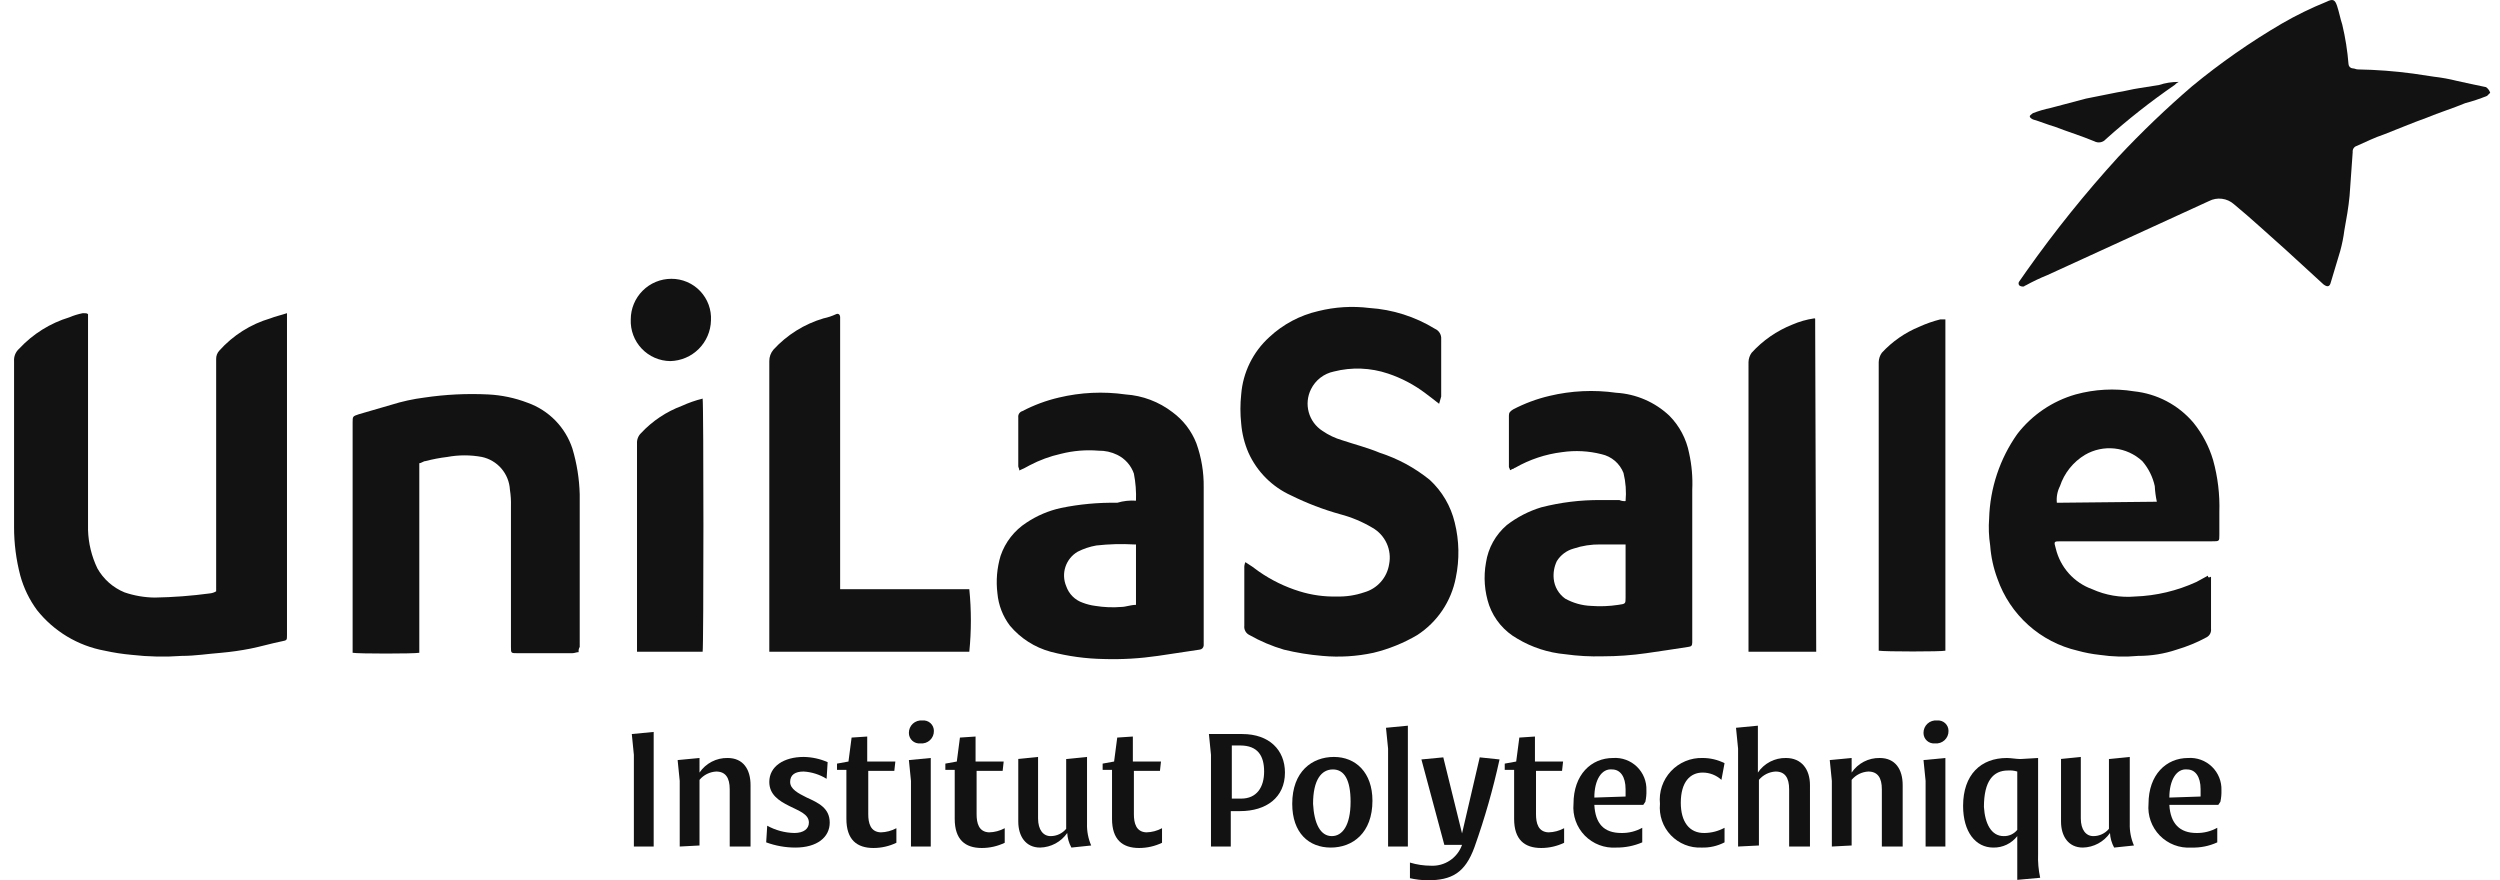 <svg width="142" height="50" viewBox="0 0 142 50" fill="none" xmlns="http://www.w3.org/2000/svg">
<path d="M12.455 19.919C12.337 20.047 12.273 20.217 12.278 20.392V33.587C12.17 33.652 12.048 33.693 11.922 33.705C10.883 33.845 9.836 33.924 8.787 33.942C8.203 33.935 7.623 33.835 7.071 33.646C6.419 33.378 5.877 32.899 5.532 32.285C5.203 31.6 5.022 30.855 5 30.096V17.848C4.941 17.788 4.881 17.788 4.704 17.788C4.44 17.84 4.182 17.919 3.935 18.025C2.848 18.356 1.869 18.969 1.095 19.8C0.994 19.888 0.915 19.997 0.863 20.12C0.812 20.244 0.79 20.377 0.799 20.51V29.918C0.796 30.857 0.916 31.791 1.154 32.699C1.348 33.402 1.669 34.064 2.101 34.652C3.061 35.861 4.427 36.681 5.946 36.959C6.454 37.071 6.967 37.15 7.485 37.196C8.428 37.304 9.379 37.324 10.325 37.255C11.094 37.255 11.804 37.137 12.573 37.078C13.129 37.028 13.682 36.949 14.23 36.841C14.822 36.722 15.414 36.545 16.005 36.427C16.301 36.367 16.301 36.367 16.301 36.072V17.788C15.946 17.907 15.65 17.966 15.354 18.084C14.236 18.413 13.232 19.049 12.455 19.919Z" fill="#121212"/>
<path d="M141.207 4.949C140.615 4.83 140.082 4.712 139.55 4.594C139.122 4.486 138.687 4.407 138.248 4.357L137.065 4.18C136.025 4.04 134.978 3.961 133.929 3.943C133.811 3.943 133.751 3.884 133.633 3.884C133.572 3.88 133.514 3.853 133.47 3.81C133.427 3.766 133.401 3.708 133.396 3.647C133.336 2.89 133.217 2.138 133.041 1.399C132.923 1.044 132.864 0.689 132.745 0.334C132.627 -0.021 132.509 -0.081 132.154 0.097C131.278 0.451 130.428 0.866 129.61 1.339C127.822 2.386 126.12 3.573 124.521 4.89C123.049 6.154 121.647 7.497 120.32 8.913C118.452 10.961 116.713 13.123 115.113 15.386C114.995 15.564 114.817 15.8 114.699 15.978C114.67 16.01 114.654 16.052 114.654 16.096C114.654 16.14 114.67 16.182 114.699 16.215C114.768 16.262 114.852 16.283 114.936 16.274C114.995 16.274 114.995 16.215 115.054 16.215C115.456 15.993 115.871 15.796 116.297 15.623C117.953 14.854 119.551 14.144 121.208 13.374L125.468 11.422C125.694 11.304 125.952 11.258 126.205 11.29C126.459 11.321 126.697 11.429 126.888 11.599C127.894 12.428 128.84 13.315 129.846 14.203L131.976 16.155C132.213 16.333 132.331 16.274 132.39 16.037L132.923 14.262C133.03 13.874 133.109 13.478 133.16 13.079C133.278 12.428 133.396 11.777 133.456 11.126L133.633 8.641C133.623 8.563 133.642 8.484 133.685 8.419C133.729 8.354 133.794 8.307 133.87 8.286C134.402 8.049 134.876 7.813 135.408 7.635C136.177 7.339 137.006 6.984 137.834 6.688C138.544 6.393 139.313 6.156 140.023 5.86C140.446 5.749 140.861 5.61 141.266 5.446L141.443 5.268C141.4 5.139 141.318 5.027 141.207 4.949Z" fill="#121212"/>
<path d="M82.689 32.817C82.905 31.781 82.885 30.709 82.629 29.681C82.407 28.75 81.913 27.905 81.209 27.256C80.365 26.573 79.402 26.051 78.369 25.717C77.659 25.421 76.949 25.244 76.239 25.007C75.838 24.89 75.459 24.711 75.115 24.474C74.734 24.229 74.457 23.852 74.337 23.416C74.217 22.979 74.262 22.513 74.464 22.108C74.59 21.852 74.773 21.628 74.998 21.454C75.224 21.28 75.487 21.159 75.766 21.102C76.781 20.844 77.85 20.885 78.843 21.22C79.609 21.476 80.329 21.855 80.973 22.344C81.209 22.522 81.446 22.7 81.742 22.936L81.86 22.522V19.268C81.87 19.144 81.842 19.021 81.778 18.915C81.714 18.809 81.619 18.725 81.505 18.676C80.377 17.985 79.098 17.578 77.778 17.493C76.808 17.373 75.826 17.433 74.878 17.67C73.837 17.909 72.877 18.419 72.097 19.149C71.169 19.99 70.597 21.155 70.5 22.404C70.441 22.954 70.441 23.51 70.5 24.06C70.546 24.631 70.686 25.191 70.914 25.717C71.4 26.794 72.263 27.657 73.34 28.143C74.231 28.584 75.162 28.941 76.121 29.208C76.765 29.377 77.383 29.636 77.955 29.977C78.31 30.179 78.593 30.488 78.763 30.86C78.933 31.232 78.981 31.647 78.902 32.048C78.844 32.423 78.679 32.773 78.427 33.056C78.175 33.34 77.847 33.544 77.482 33.646C76.987 33.815 76.466 33.895 75.943 33.882C75.222 33.901 74.502 33.801 73.813 33.587C72.991 33.333 72.212 32.954 71.506 32.462C71.259 32.271 71.002 32.093 70.737 31.93C70.688 32.042 70.668 32.163 70.677 32.285V35.539C70.663 35.648 70.685 35.758 70.738 35.854C70.791 35.95 70.874 36.026 70.973 36.072C71.59 36.422 72.245 36.7 72.926 36.9C73.645 37.076 74.377 37.194 75.115 37.255C76.085 37.344 77.062 37.284 78.014 37.078C78.888 36.866 79.725 36.527 80.499 36.072C81.064 35.705 81.55 35.227 81.926 34.668C82.302 34.109 82.561 33.479 82.689 32.817Z" fill="#121212"/>
<path d="M125.349 36.19C125.431 36.143 125.497 36.073 125.539 35.989C125.581 35.905 125.597 35.81 125.586 35.717V32.758C125.468 32.817 125.409 32.817 125.409 32.699C125.172 32.817 124.994 32.936 124.758 33.054C123.66 33.558 122.474 33.84 121.267 33.882C120.436 33.953 119.601 33.81 118.841 33.468C118.331 33.286 117.875 32.979 117.513 32.576C117.152 32.173 116.896 31.687 116.77 31.161C116.652 30.746 116.652 30.746 117.066 30.746H125.645C126.059 30.746 126.059 30.746 126.059 30.391V29.09C126.091 28.091 125.971 27.094 125.704 26.131C125.473 25.354 125.091 24.63 124.58 24.001C123.726 22.998 122.518 22.363 121.208 22.226C120.103 22.047 118.973 22.108 117.894 22.404C116.578 22.781 115.417 23.569 114.581 24.652C113.589 26.058 113.034 27.725 112.983 29.445C112.944 29.958 112.964 30.474 113.042 30.983C113.089 31.631 113.228 32.269 113.456 32.877C113.81 33.886 114.413 34.79 115.209 35.504C116.006 36.218 116.97 36.718 118.012 36.959C118.419 37.072 118.835 37.151 119.255 37.196C119.98 37.304 120.715 37.324 121.444 37.255C122.188 37.257 122.928 37.138 123.633 36.9C124.229 36.725 124.804 36.487 125.349 36.19ZM117.007 27.61C117.252 26.868 117.756 26.238 118.427 25.835C118.936 25.538 119.526 25.412 120.112 25.476C120.698 25.54 121.248 25.791 121.681 26.19C122.032 26.597 122.276 27.085 122.391 27.61C122.405 27.909 122.445 28.206 122.509 28.498L116.829 28.557C116.796 28.231 116.858 27.902 117.007 27.61Z" fill="#121212"/>
<path d="M29.969 22.877C29.249 22.601 28.491 22.441 27.721 22.404C26.515 22.345 25.306 22.404 24.111 22.581C23.469 22.662 22.835 22.801 22.218 22.995L20.384 23.528C20.029 23.646 20.029 23.646 20.029 24.001V37.078C20.325 37.137 23.52 37.137 23.816 37.078V26.309C23.934 26.309 24.052 26.19 24.171 26.19C24.579 26.083 24.994 26.004 25.413 25.954C26.058 25.835 26.72 25.835 27.366 25.954C27.799 26.045 28.19 26.277 28.479 26.612C28.767 26.948 28.938 27.37 28.963 27.812C29.012 28.125 29.032 28.442 29.022 28.758V36.746C29.022 37.101 29.022 37.101 29.377 37.101H32.513C32.632 37.101 32.75 37.042 32.868 37.042C32.853 36.94 32.874 36.835 32.928 36.746V28.084C32.906 27.201 32.766 26.326 32.513 25.48C32.316 24.881 31.983 24.335 31.543 23.884C31.102 23.433 30.563 23.088 29.969 22.877Z" fill="#121212"/>
<path d="M96.12 36.486V27.812C96.152 27.117 96.092 26.42 95.942 25.741C95.787 24.935 95.396 24.194 94.818 23.611C93.996 22.837 92.928 22.376 91.801 22.309C90.538 22.13 89.254 22.19 88.014 22.486C87.294 22.654 86.598 22.913 85.943 23.256C85.765 23.374 85.706 23.433 85.706 23.611V26.51C85.706 26.569 85.765 26.628 85.765 26.687C85.765 26.747 85.884 26.628 85.943 26.628C86.002 26.628 86.002 26.569 86.061 26.569C86.881 26.099 87.786 25.797 88.724 25.682C89.474 25.572 90.238 25.612 90.972 25.8C91.251 25.862 91.51 25.991 91.727 26.177C91.943 26.363 92.111 26.599 92.215 26.865C92.342 27.387 92.382 27.927 92.333 28.462C92.212 28.472 92.09 28.451 91.978 28.403H90.913C89.776 28.395 88.642 28.534 87.54 28.817C86.834 29.032 86.173 29.373 85.588 29.823C84.95 30.368 84.53 31.124 84.404 31.953C84.257 32.764 84.318 33.599 84.582 34.379C84.87 35.182 85.437 35.854 86.18 36.273C87.008 36.77 87.939 37.073 88.901 37.16C89.607 37.259 90.319 37.298 91.031 37.279C91.863 37.279 92.693 37.219 93.516 37.101C94.345 36.983 95.114 36.864 95.883 36.746C96.061 36.722 96.12 36.687 96.12 36.486ZM92.333 33.942C92.333 34.297 92.333 34.297 91.919 34.356C91.41 34.434 90.894 34.454 90.38 34.415C89.862 34.396 89.355 34.254 88.901 34.001C88.719 33.871 88.566 33.703 88.454 33.509C88.342 33.315 88.272 33.099 88.251 32.877C88.217 32.531 88.279 32.184 88.428 31.871C88.644 31.524 88.981 31.271 89.375 31.161C89.871 30.995 90.391 30.916 90.913 30.924H92.333V33.942Z" fill="#121212"/>
<path d="M66.595 23.41C65.826 22.819 64.899 22.469 63.932 22.404C62.67 22.225 61.385 22.285 60.145 22.581C59.425 22.749 58.729 23.007 58.074 23.35C57.999 23.371 57.933 23.418 57.89 23.484C57.846 23.549 57.828 23.628 57.838 23.705V26.486C57.838 26.545 57.897 26.605 57.897 26.723C58.1 26.636 58.297 26.538 58.489 26.427C59.049 26.133 59.646 25.914 60.264 25.776C60.959 25.6 61.679 25.54 62.394 25.599C62.762 25.592 63.127 25.673 63.459 25.835C63.679 25.942 63.876 26.091 64.038 26.274C64.201 26.456 64.325 26.669 64.405 26.901C64.504 27.407 64.543 27.923 64.524 28.439C64.165 28.413 63.803 28.453 63.459 28.557C62.386 28.538 61.315 28.637 60.264 28.853C59.567 29.005 58.905 29.286 58.311 29.681C57.617 30.127 57.096 30.794 56.832 31.575C56.626 32.265 56.566 32.99 56.654 33.705C56.714 34.371 56.96 35.007 57.364 35.539C57.965 36.256 58.77 36.772 59.672 37.018C60.658 37.276 61.671 37.415 62.69 37.432C63.718 37.464 64.748 37.404 65.766 37.255L68.133 36.9C68.194 36.896 68.252 36.87 68.296 36.826C68.339 36.782 68.366 36.725 68.37 36.663V27.67C68.381 26.823 68.241 25.982 67.956 25.185C67.68 24.475 67.208 23.86 66.595 23.41ZM64.524 34.356C64.228 34.356 63.932 34.474 63.695 34.474C63.202 34.514 62.705 34.494 62.216 34.415C61.973 34.384 61.735 34.324 61.506 34.237C61.286 34.163 61.086 34.039 60.922 33.875C60.758 33.711 60.634 33.511 60.559 33.291C60.413 32.942 60.398 32.551 60.518 32.192C60.638 31.833 60.884 31.529 61.21 31.338C61.545 31.167 61.904 31.047 62.275 30.983C62.983 30.904 63.695 30.884 64.405 30.924H64.524V34.356Z" fill="#121212"/>
<path d="M55.057 33.468H47.72V18.025C47.72 17.848 47.601 17.788 47.483 17.848C47.256 17.953 47.018 18.032 46.773 18.084C45.683 18.407 44.701 19.021 43.933 19.859C43.778 20.041 43.694 20.272 43.696 20.51V37.018H55.057C55.175 35.838 55.175 34.649 55.057 33.468Z" fill="#121212"/>
<path d="M110.498 18.143H110.202C109.796 18.246 109.4 18.384 109.019 18.558C108.209 18.89 107.482 19.394 106.889 20.037C106.777 20.192 106.716 20.378 106.711 20.569V36.959C107.066 37.018 110.261 37.018 110.498 36.959V18.143Z" fill="#121212"/>
<path d="M103.102 18.143C103.102 18.084 103.102 18.084 103.043 18.084C102.615 18.147 102.197 18.267 101.8 18.439C100.92 18.79 100.13 19.336 99.493 20.037C99.381 20.192 99.319 20.378 99.315 20.569V37.018H103.161L103.102 18.38V18.143Z" fill="#121212"/>
<path d="M36.419 24.593C36.338 24.668 36.276 24.76 36.235 24.863C36.194 24.965 36.176 25.075 36.182 25.185V37.018H39.91C39.969 36.722 39.969 22.995 39.91 22.64C39.503 22.742 39.107 22.881 38.726 23.055C37.849 23.383 37.059 23.909 36.419 24.593Z" fill="#121212"/>
<path d="M38.075 20.51C38.682 20.495 39.261 20.247 39.69 19.818C40.12 19.388 40.368 18.81 40.383 18.203C40.4 17.897 40.354 17.592 40.249 17.305C40.143 17.018 39.98 16.756 39.77 16.534C39.559 16.312 39.305 16.136 39.024 16.016C38.743 15.896 38.44 15.835 38.134 15.836C37.522 15.836 36.935 16.079 36.503 16.512C36.07 16.945 35.827 17.531 35.827 18.143C35.814 18.448 35.863 18.751 35.97 19.037C36.077 19.322 36.24 19.582 36.45 19.803C36.659 20.024 36.911 20.2 37.191 20.322C37.47 20.443 37.771 20.507 38.075 20.51Z" fill="#121212"/>
<path d="M115.468 6.783C115.882 6.901 116.297 7.079 116.711 7.197C117.48 7.493 118.249 7.73 118.959 8.026C119.065 8.083 119.187 8.103 119.305 8.081C119.424 8.06 119.531 7.998 119.61 7.907C120.845 6.799 122.149 5.771 123.515 4.83C123.583 4.757 123.663 4.697 123.752 4.653C123.37 4.649 122.99 4.709 122.628 4.83L121.503 5.008C121.089 5.067 120.675 5.185 120.261 5.245L118.486 5.6L116.474 6.132C116.131 6.203 115.795 6.302 115.468 6.428C115.409 6.487 115.291 6.546 115.291 6.606C115.291 6.665 115.35 6.724 115.468 6.783Z" fill="#121212"/>
<path d="M36.004 42.876V48.083H37.129V41.574L35.886 41.693L36.004 42.876Z" fill="#121212"/>
<path d="M41.33 43.054C41.015 43.048 40.705 43.12 40.426 43.265C40.147 43.41 39.908 43.622 39.732 43.882V43.054L38.489 43.172L38.608 44.355V48.083L39.732 48.024V44.296C39.849 44.157 39.993 44.043 40.156 43.961C40.319 43.88 40.497 43.833 40.679 43.823C41.211 43.823 41.448 44.178 41.448 44.829V48.083H42.631V44.592C42.631 43.704 42.217 43.054 41.33 43.054Z" fill="#121212"/>
<path d="M45.826 45.302C45.353 45.065 44.88 44.829 44.88 44.414C44.88 44 45.175 43.823 45.649 43.823C46.11 43.851 46.557 43.993 46.951 44.237L47.01 43.29C46.58 43.102 46.118 43.001 45.649 42.994C44.525 42.994 43.696 43.527 43.696 44.414C43.696 45.124 44.229 45.48 44.821 45.775C45.412 46.071 45.945 46.249 45.945 46.722C45.945 47.077 45.649 47.314 45.116 47.314C44.577 47.303 44.049 47.161 43.578 46.9L43.519 47.846C44.05 48.041 44.61 48.141 45.175 48.142C46.418 48.142 47.128 47.55 47.128 46.722C47.128 45.894 46.477 45.598 45.826 45.302Z" fill="#121212"/>
<path d="M49.317 46.249V43.787H50.797L50.856 43.255H49.258V41.835L48.371 41.894L48.193 43.255L47.542 43.373V43.728H48.075V46.509C48.075 47.692 48.666 48.166 49.613 48.166C50.064 48.166 50.509 48.065 50.915 47.87V47.042C50.642 47.19 50.338 47.271 50.027 47.278C49.436 47.255 49.317 46.746 49.317 46.249Z" fill="#121212"/>
<path d="M51.743 44.355V48.083H52.867V43.054L51.625 43.172L51.743 44.355Z" fill="#121212"/>
<path d="M52.394 40.923C52.296 40.913 52.196 40.924 52.102 40.956C52.008 40.987 51.922 41.038 51.849 41.105C51.777 41.172 51.719 41.254 51.68 41.345C51.642 41.436 51.623 41.535 51.625 41.633C51.624 41.717 51.642 41.799 51.675 41.874C51.708 41.95 51.757 42.019 51.819 42.074C51.88 42.13 51.952 42.172 52.031 42.198C52.11 42.224 52.193 42.233 52.276 42.225C52.374 42.235 52.474 42.224 52.568 42.193C52.662 42.162 52.748 42.111 52.821 42.044C52.893 41.977 52.951 41.895 52.99 41.804C53.028 41.712 53.047 41.614 53.045 41.515C53.045 41.432 53.028 41.35 52.995 41.274C52.962 41.198 52.913 41.13 52.851 41.074C52.79 41.019 52.718 40.976 52.639 40.95C52.56 40.924 52.477 40.915 52.394 40.923Z" fill="#121212"/>
<path d="M55.471 46.249V43.787H56.95L57.009 43.255H55.412V41.835L54.524 41.894L54.347 43.255L53.696 43.373V43.728H54.228V46.509C54.228 47.692 54.82 48.166 55.767 48.166C56.217 48.166 56.662 48.065 57.068 47.87V47.042C56.795 47.19 56.491 47.271 56.181 47.278C55.589 47.255 55.471 46.746 55.471 46.249Z" fill="#121212"/>
<path d="M61.743 42.994L60.559 43.113V47.077C60.452 47.208 60.316 47.312 60.162 47.384C60.009 47.456 59.841 47.492 59.672 47.491C59.258 47.491 58.962 47.136 58.962 46.485V42.994L57.779 43.113H57.838V46.663C57.838 47.491 58.252 48.142 59.08 48.142C59.384 48.135 59.681 48.056 59.949 47.912C60.216 47.768 60.445 47.563 60.619 47.314C60.634 47.604 60.715 47.887 60.855 48.142L61.98 48.024C61.81 47.632 61.73 47.208 61.743 46.781V42.994Z" fill="#121212"/>
<path d="M64.405 46.249V43.787H65.885L65.944 43.255H64.346V41.835L63.459 41.894L63.281 43.255L62.63 43.373V43.728H63.163V46.509C63.163 47.692 63.755 48.166 64.701 48.166C65.152 48.166 65.597 48.065 66.003 47.87V47.042C65.73 47.19 65.426 47.271 65.115 47.278C64.524 47.255 64.405 46.746 64.405 46.249Z" fill="#121212"/>
<path d="M70.559 41.693H68.666L68.784 42.876V48.083H69.908V46.071H70.441C71.92 46.071 72.985 45.302 72.985 43.882C72.985 42.604 72.097 41.693 70.559 41.693ZM70.5 45.361H69.967V42.343H70.441C71.447 42.343 71.802 42.935 71.802 43.823C71.802 44.71 71.387 45.361 70.5 45.361Z" fill="#121212"/>
<path d="M75.766 42.994C74.523 42.994 73.399 43.823 73.399 45.657C73.399 47.314 74.346 48.142 75.588 48.142C76.831 48.142 77.955 47.314 77.955 45.48C77.955 43.882 77.008 42.994 75.766 42.994ZM75.647 47.491C74.997 47.491 74.642 46.781 74.582 45.657C74.582 44.296 75.056 43.704 75.707 43.704C76.358 43.704 76.713 44.296 76.713 45.539C76.713 46.9 76.239 47.491 75.647 47.491Z" fill="#121212"/>
<path d="M78.843 42.521V48.083H79.967V41.219L78.724 41.338L78.843 42.521Z" fill="#121212"/>
<path d="M83.044 47.337L81.979 43.018L80.736 43.136L82.038 47.988H83.044C82.916 48.351 82.674 48.663 82.354 48.876C82.034 49.09 81.653 49.193 81.269 49.172C80.868 49.171 80.469 49.111 80.085 48.994V49.882C80.415 49.957 80.752 49.997 81.091 50C82.452 50 83.221 49.586 83.754 48.107C84.332 46.482 84.806 44.822 85.174 43.136L84.049 43.018L83.044 47.337Z" fill="#121212"/>
<path d="M87.245 46.249V43.787H88.724L88.783 43.255H87.185V41.835L86.298 41.894L86.12 43.255L85.469 43.373V43.728H86.002V46.509C86.002 47.692 86.594 48.166 87.54 48.166C87.991 48.166 88.436 48.065 88.842 47.87V47.042C88.569 47.19 88.265 47.271 87.955 47.278C87.363 47.255 87.245 46.746 87.245 46.249Z" fill="#121212"/>
<path d="M91.623 43.054C90.38 43.054 89.375 44 89.375 45.657C89.345 45.986 89.387 46.317 89.497 46.628C89.608 46.939 89.784 47.222 90.015 47.459C90.246 47.695 90.525 47.878 90.833 47.996C91.141 48.114 91.471 48.164 91.801 48.142C92.309 48.147 92.813 48.047 93.28 47.846V47.018C92.919 47.22 92.51 47.322 92.097 47.314C91.091 47.314 90.617 46.781 90.558 45.716H93.339L93.457 45.539C93.504 45.325 93.524 45.106 93.516 44.888C93.525 44.639 93.482 44.392 93.389 44.161C93.296 43.931 93.156 43.723 92.978 43.55C92.799 43.377 92.586 43.243 92.353 43.158C92.12 43.072 91.871 43.037 91.623 43.054ZM92.333 45.243L90.558 45.302C90.558 44.296 90.972 43.645 91.564 43.704C92.037 43.704 92.333 44.119 92.333 44.829V45.243Z" fill="#121212"/>
<path d="M95.469 45.598C95.469 44.414 96.002 43.882 96.712 43.882C97.106 43.882 97.486 44.03 97.777 44.296L97.954 43.349C97.569 43.155 97.143 43.053 96.712 43.054C96.375 43.043 96.04 43.105 95.729 43.235C95.418 43.365 95.139 43.559 94.909 43.806C94.679 44.052 94.505 44.345 94.397 44.664C94.29 44.983 94.252 45.322 94.286 45.657C94.255 45.981 94.294 46.308 94.4 46.615C94.507 46.923 94.678 47.204 94.902 47.439C95.127 47.675 95.399 47.86 95.701 47.981C96.003 48.102 96.327 48.157 96.653 48.142C97.105 48.156 97.553 48.054 97.954 47.846V47.018C97.609 47.205 97.223 47.307 96.83 47.314C95.942 47.337 95.469 46.663 95.469 45.598Z" fill="#121212"/>
<path d="M101.445 43.054C101.131 43.048 100.82 43.12 100.541 43.265C100.262 43.41 100.024 43.622 99.848 43.882V41.219L98.605 41.338L98.723 42.521V48.083L99.907 48.024V44.296C100.024 44.157 100.168 44.043 100.331 43.961C100.494 43.88 100.672 43.833 100.853 43.823C101.386 43.823 101.623 44.178 101.623 44.829V48.083H102.806V44.592C102.806 43.704 102.333 43.054 101.445 43.054Z" fill="#121212"/>
<path d="M106.77 43.054C106.456 43.048 106.145 43.12 105.866 43.265C105.588 43.41 105.349 43.622 105.173 43.882V43.054L103.93 43.172L104.049 44.355V48.083L105.173 48.024V44.296C105.29 44.157 105.434 44.043 105.597 43.961C105.76 43.88 105.938 43.833 106.119 43.823C106.652 43.823 106.889 44.178 106.889 44.829V48.083H108.072V44.592C108.072 43.704 107.658 43.054 106.77 43.054Z" fill="#121212"/>
<path d="M109.374 44.355V48.083H110.498V43.054L109.255 43.172L109.374 44.355Z" fill="#121212"/>
<path d="M110.025 40.923C109.926 40.913 109.827 40.924 109.733 40.956C109.639 40.987 109.553 41.038 109.48 41.105C109.407 41.172 109.35 41.254 109.311 41.345C109.272 41.436 109.253 41.535 109.255 41.633C109.255 41.717 109.272 41.799 109.305 41.874C109.339 41.95 109.388 42.019 109.449 42.074C109.51 42.13 109.583 42.172 109.662 42.198C109.74 42.224 109.824 42.233 109.906 42.225C110.005 42.235 110.104 42.224 110.198 42.193C110.292 42.162 110.378 42.111 110.451 42.044C110.524 41.977 110.581 41.895 110.62 41.804C110.659 41.712 110.678 41.614 110.675 41.515C110.676 41.432 110.659 41.35 110.626 41.274C110.592 41.198 110.543 41.13 110.482 41.074C110.42 41.019 110.348 40.976 110.269 40.95C110.191 40.924 110.107 40.915 110.025 40.923Z" fill="#121212"/>
<path d="M115.764 43.054L114.758 43.113C114.521 43.113 114.226 43.054 113.989 43.054C112.51 43.054 111.504 44 111.504 45.775C111.504 47.255 112.214 48.142 113.22 48.142C113.482 48.147 113.741 48.091 113.977 47.978C114.214 47.865 114.42 47.698 114.581 47.491V49.976L115.882 49.858C115.785 49.411 115.745 48.954 115.764 48.497V43.054ZM114.581 47.136C114.489 47.251 114.371 47.342 114.238 47.404C114.104 47.465 113.958 47.495 113.811 47.491C113.101 47.491 112.746 46.781 112.687 45.834C112.687 44.355 113.22 43.764 114.048 43.764C114.228 43.751 114.408 43.77 114.581 43.823V47.136Z" fill="#121212"/>
<path d="M120.971 42.994L119.788 43.113V47.077C119.68 47.208 119.544 47.312 119.39 47.384C119.237 47.456 119.069 47.492 118.9 47.491C118.486 47.491 118.19 47.136 118.19 46.485V42.994L117.007 43.113H117.066V46.663C117.066 47.491 117.48 48.142 118.308 48.142C118.612 48.135 118.909 48.056 119.177 47.912C119.444 47.768 119.674 47.563 119.847 47.314C119.862 47.604 119.943 47.887 120.083 48.142L121.208 48.024C121.039 47.632 120.958 47.208 120.971 46.781V42.994Z" fill="#121212"/>
<path d="M124.284 43.054C123.042 43.054 122.036 44 122.036 45.657C122.006 45.986 122.048 46.317 122.158 46.628C122.269 46.939 122.446 47.222 122.676 47.459C122.907 47.695 123.186 47.878 123.494 47.996C123.802 48.114 124.132 48.164 124.462 48.142C124.971 48.16 125.478 48.059 125.941 47.846V47.018C125.58 47.22 125.171 47.322 124.758 47.314C123.811 47.314 123.278 46.781 123.219 45.716H126L126.119 45.539C126.165 45.325 126.185 45.106 126.178 44.888C126.187 44.639 126.143 44.392 126.05 44.161C125.958 43.931 125.817 43.723 125.639 43.55C125.46 43.377 125.248 43.243 125.014 43.158C124.781 43.072 124.532 43.037 124.284 43.054ZM124.994 45.243L123.219 45.302C123.219 44.296 123.633 43.645 124.225 43.704C124.699 43.704 124.994 44.119 124.994 44.829V45.243Z" fill="#121212"/>
</svg>
